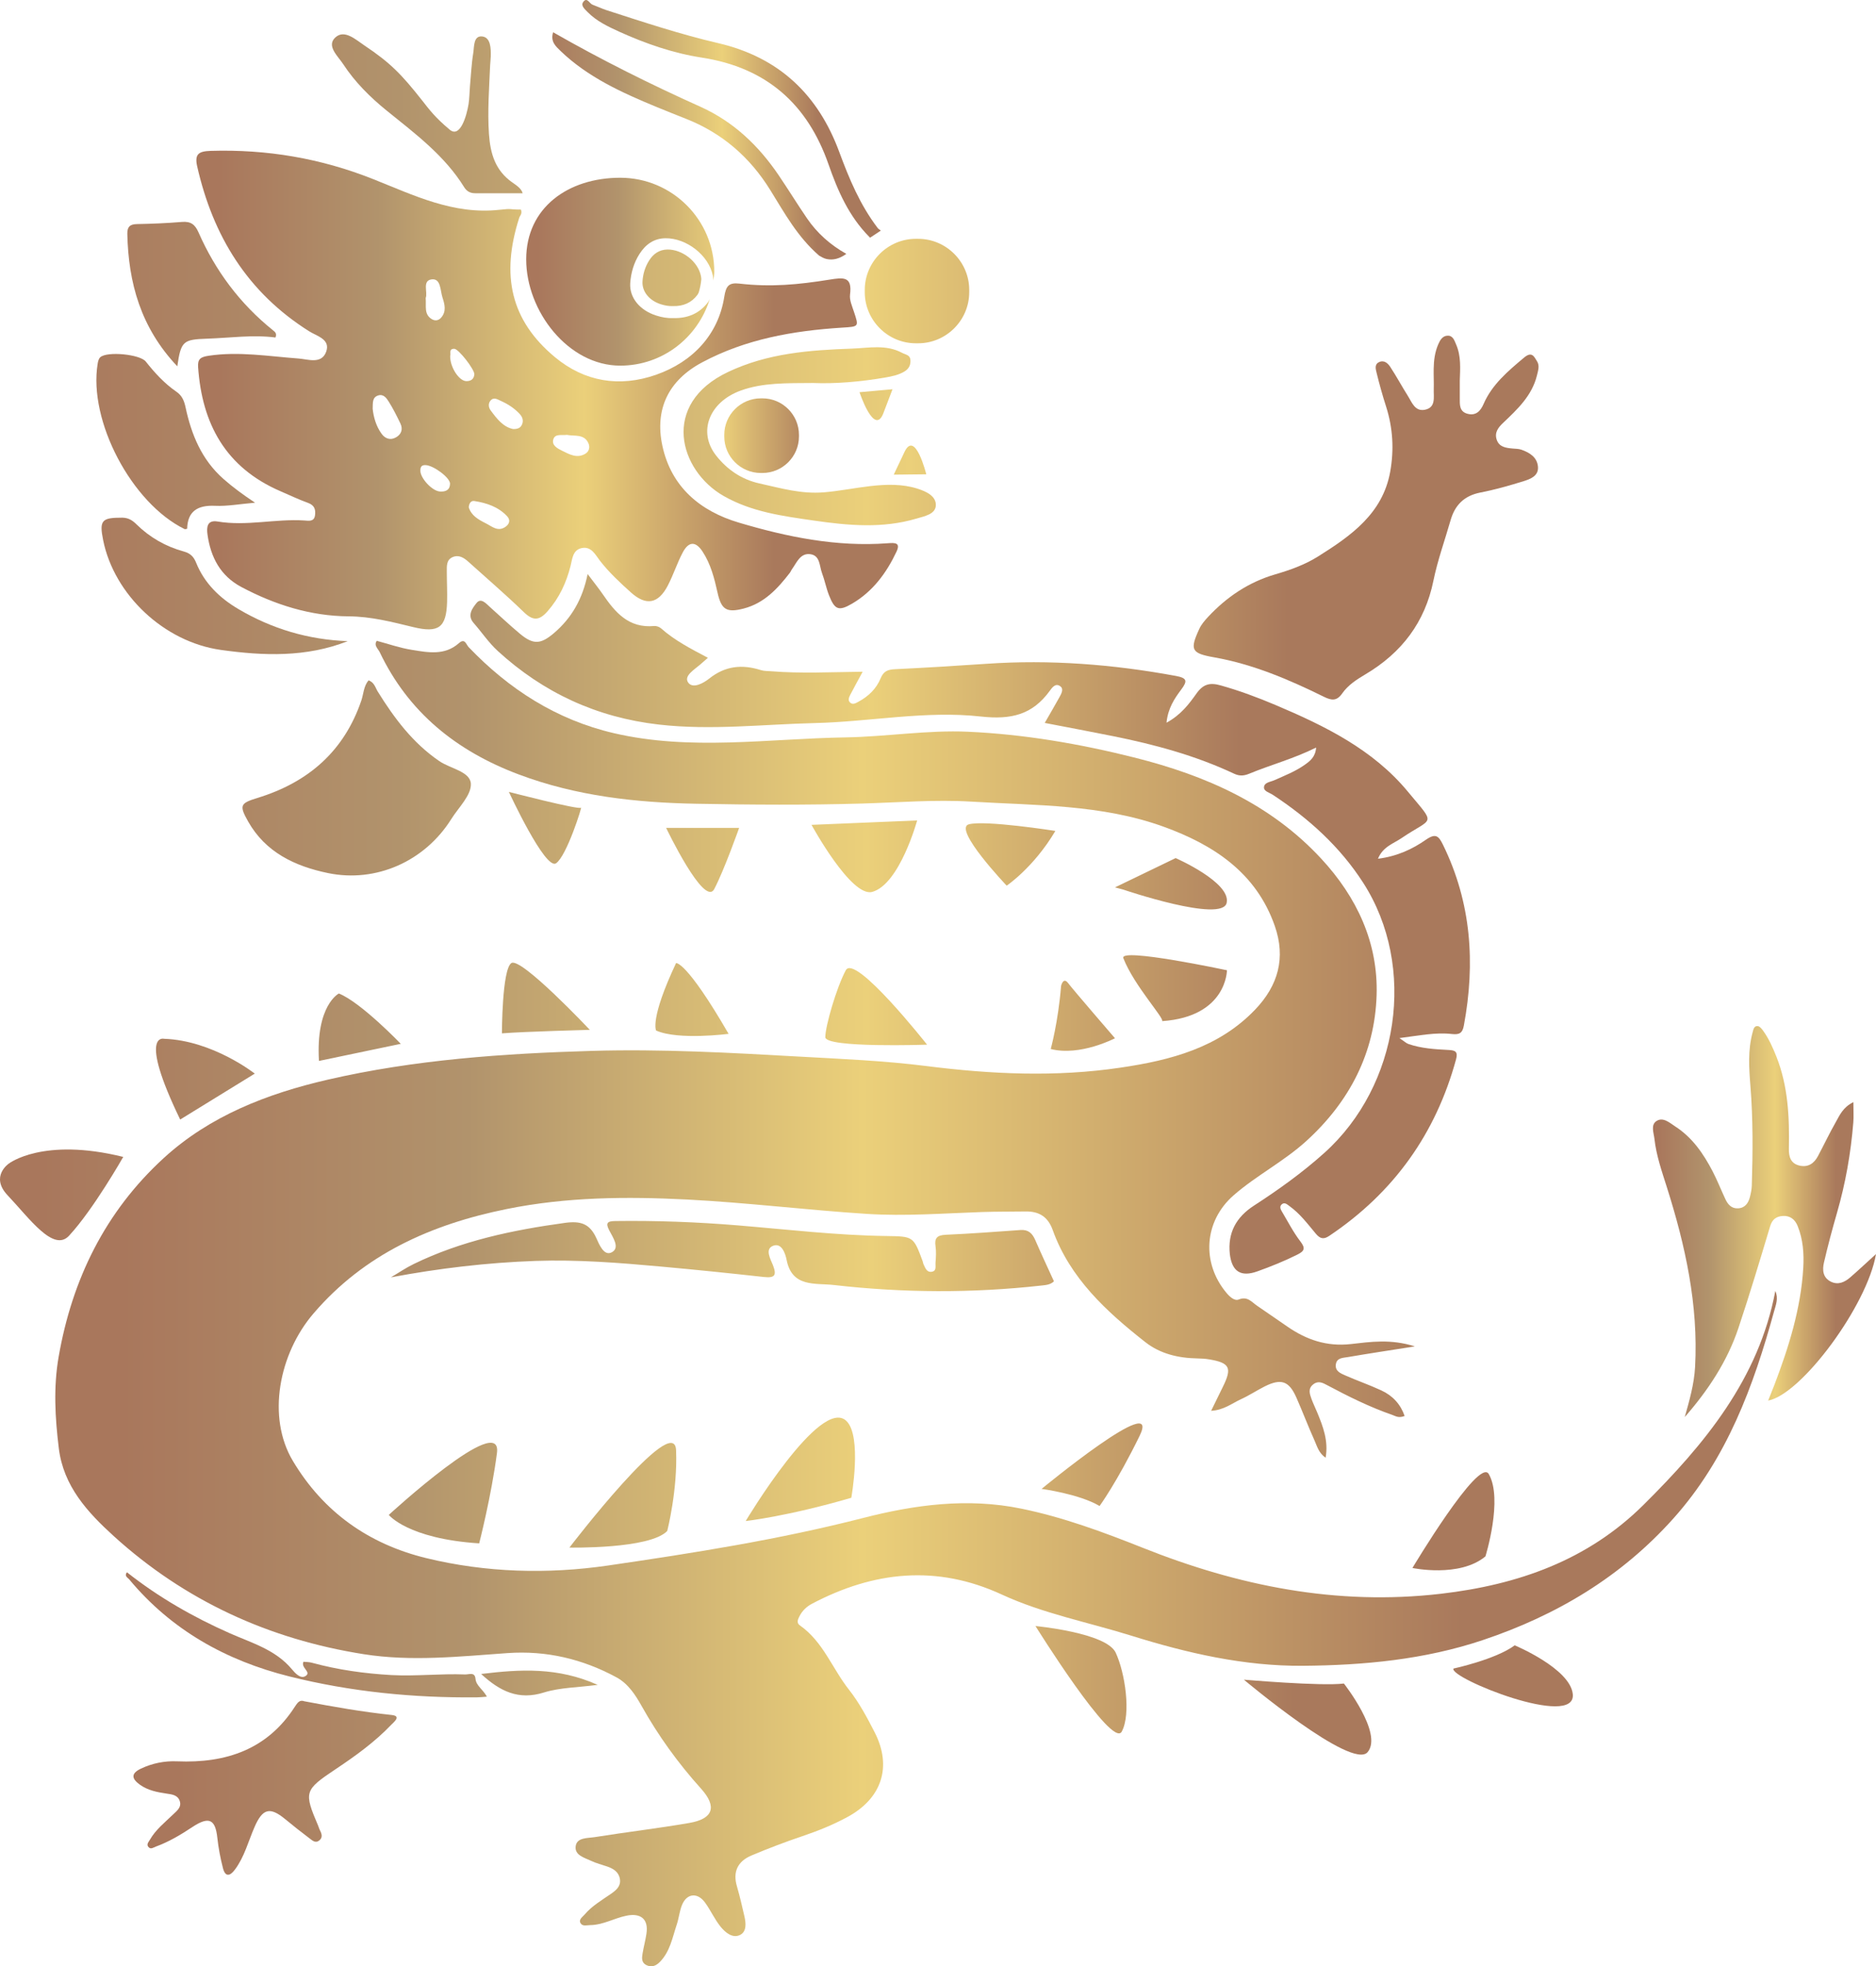 <?xml version="1.0" encoding="UTF-8"?>
<svg width="984px" height="1031px" viewBox="0 0 984 1031" version="1.1" xmlns="http://www.w3.org/2000/svg" xmlns:xlink="http://www.w3.org/1999/xlink">
    <!-- Generator: Sketch 63.1 (92452) - https://sketch.com -->
    <title>noun-6526694</title>
    <desc>Created with Sketch.</desc>
    <defs>
        <linearGradient x1="17.807%" y1="50%" x2="96.816%" y2="50%" id="linearGradient-1">
            <stop stop-color="#A9795C" offset="0%"></stop>
            <stop stop-color="#EBD07A" offset="44.737%"></stop>
            <stop stop-color="#B1936C" offset="74.208%"></stop>
            <stop stop-color="#A9775C" offset="100%"></stop>
        </linearGradient>
        <linearGradient x1="-0.001%" y1="50%" x2="99.999%" y2="50%" id="linearGradient-2">
            <stop stop-color="#A9795C" offset="17.808%"></stop>
            <stop stop-color="#EBD07A" offset="44.737%"></stop>
            <stop stop-color="#B1936C" offset="74.208%"></stop>
            <stop stop-color="#A9775C" offset="96.817%"></stop>
        </linearGradient>
        <linearGradient x1="-0.001%" y1="50%" x2="99.999%" y2="50%" id="linearGradient-3">
            <stop stop-color="#A9795C" offset="17.808%"></stop>
            <stop stop-color="#EBD07A" offset="44.737%"></stop>
            <stop stop-color="#B1936C" offset="74.208%"></stop>
            <stop stop-color="#A9775C" offset="96.817%"></stop>
        </linearGradient>
        <linearGradient x1="-0.001%" y1="50%" x2="99.999%" y2="50%" id="linearGradient-4">
            <stop stop-color="#A9795C" offset="17.808%"></stop>
            <stop stop-color="#EBD07A" offset="44.737%"></stop>
            <stop stop-color="#B1936C" offset="74.208%"></stop>
            <stop stop-color="#A9775C" offset="96.817%"></stop>
        </linearGradient>
        <linearGradient x1="-0.001%" y1="50%" x2="99.999%" y2="50%" id="linearGradient-5">
            <stop stop-color="#A9795C" offset="17.808%"></stop>
            <stop stop-color="#EBD07A" offset="44.737%"></stop>
            <stop stop-color="#B1936C" offset="74.208%"></stop>
            <stop stop-color="#A9775C" offset="96.817%"></stop>
        </linearGradient>
        <linearGradient x1="-0.001%" y1="50%" x2="99.999%" y2="50%" id="linearGradient-6">
            <stop stop-color="#A9795C" offset="17.808%"></stop>
            <stop stop-color="#EBD07A" offset="44.737%"></stop>
            <stop stop-color="#B1936C" offset="74.208%"></stop>
            <stop stop-color="#A9775C" offset="96.817%"></stop>
        </linearGradient>
        <linearGradient x1="-0.001%" y1="50%" x2="99.999%" y2="50%" id="linearGradient-7">
            <stop stop-color="#A9795C" offset="17.808%"></stop>
            <stop stop-color="#EBD07A" offset="44.737%"></stop>
            <stop stop-color="#B1936C" offset="74.208%"></stop>
            <stop stop-color="#A9775C" offset="96.817%"></stop>
        </linearGradient>
    </defs>
    <g id="Energie-&amp;-Emotions-*" stroke="none" stroke-width="1" fill="none" fill-rule="evenodd">
        <g id="noun-6526694" transform="translate(492, 515.387) scale(-1, 1) translate(-492, -515.387) translate(0, -0.613)" fill-rule="nonzero">
            <path d="M953.215,711.871 C956.034,727.916 955.131,743.929 953.144,760.05 C950.686,779.891 938.15,793.482 924.277,806.094 C887.134,839.815 843.022,860.127 793.158,867.969 C768.191,871.907 742.937,869.163 717.865,867.389 C697.38,865.944 678.34,870.499 660.56,880.148 C654.49,883.473 650.696,889.327 647.445,895.147 C638.702,910.726 628.333,925.108 616.301,938.447 C607.773,947.916 609.836,954.279 622.444,956.447 C638.955,959.301 655.612,961.255 672.161,963.894 C675.811,964.474 681.302,964.004 682.025,968.484 C682.819,973.401 677.399,974.666 673.752,976.398 C671.152,977.625 668.333,978.314 665.623,979.251 C662.228,980.407 659.409,982.143 658.83,985.938 C658.288,989.552 660.708,991.611 663.308,993.456 C668.224,996.89 673.496,999.89 677.362,1004.48 C678.446,1005.783 680.613,1007.01 679.492,1008.998 C678.446,1010.805 676.169,1010.045 674.434,1010.011 C667.712,1009.939 661.931,1006.434 655.503,1005.094 C647.844,1003.505 643.799,1006.901 644.917,1014.42 C645.421,1017.962 646.4,1021.43 646.975,1024.972 C647.374,1027.284 647.589,1029.709 644.917,1031.007 C642.135,1032.344 639.858,1031.331 637.871,1029.309 C632.523,1023.85 631.33,1016.588 629.057,1009.83 C627.902,1006.434 627.612,1002.744 626.276,999.457 C623.784,993.351 618.218,992.733 614.244,998.121 C611.211,1002.277 609.114,1007.119 605.863,1011.061 C603.476,1013.915 599.683,1017.134 595.784,1015.146 C592.314,1013.376 592.713,1009.002 593.544,1005.387 C594.771,1000.147 595.93,994.906 597.447,989.737 C599.758,982.004 597.014,976.507 589.751,973.473 C581.079,969.821 572.266,966.462 563.376,963.462 C555.137,960.679 547.188,957.498 539.567,953.379 C521.502,943.621 515.974,927.032 525.186,908.995 C529.161,901.224 533.353,893.344 538.735,886.515 C547.478,875.453 552.212,861.467 564.387,852.902 C566.412,851.494 565.471,849.721 564.677,848.094 C563.232,845.24 561.026,843.072 558.174,841.551 C525.765,824.455 492.707,820.912 458.56,836.672 C436.882,846.683 413.326,851.166 390.636,858.248 C361.332,867.393 331.42,874.294 300.562,874.042 C268.625,873.79 236.721,870.789 206.225,860.561 C167.457,847.587 133.566,827.309 106.284,796.806 C78.14,765.362 64.302,727.555 53.463,688.195 C52.522,684.799 51.077,681.365 52.812,677.533 C61.483,723.543 89.807,757.808 122.039,789.759 C151.233,818.673 187.544,831.542 228.194,836.274 C282.97,842.637 334.523,832.156 384.893,812.059 C405.525,803.855 426.443,796.118 448.34,791.638 C476.484,785.855 504.233,789.578 531.477,796.588 C575.447,807.864 620.215,814.912 665.014,821.456 C696.809,826.083 729.036,825.213 760.398,817.589 C790.676,810.217 814.412,793.373 830.382,766.628 C844.149,743.605 837.717,710.426 819.505,689.244 C792.84,658.161 757.794,642.582 718.273,634.56 C686.911,628.197 655.335,627.945 623.503,629.571 C592.07,631.198 560.855,635.064 529.456,637.09 C509.26,638.392 489.061,636.8 468.866,636.115 C461.241,635.862 453.654,635.934 446.032,635.825 C438.878,635.716 434.29,638.716 431.833,645.546 C422.8,670.737 403.76,688.232 383.237,704.35 C375.469,710.456 365.966,712.7 355.997,712.881 C353.901,712.919 351.771,713.024 349.712,713.385 C338.91,715.193 337.646,717.832 342.595,727.805 C344.511,731.671 346.389,735.576 348.737,740.346 C342.091,739.985 337.827,736.442 333.092,734.273 C328.828,732.323 324.891,729.718 320.699,727.587 C312.028,723.25 307.873,724.658 304.008,733.441 C300.685,740.96 297.794,748.659 294.396,756.174 C293.094,759.103 292.299,762.461 288.686,764.957 C287.132,756.102 290.022,748.655 293.094,741.212 C294.068,738.825 295.224,736.513 296.093,734.126 C297.068,731.453 298.043,728.667 295.118,726.427 C292.518,724.401 290.098,725.704 287.821,726.931 C276.763,732.824 265.563,738.388 253.677,742.511 C252.014,743.09 250.426,744.318 247.245,743.053 C249.413,736.837 253.53,732.391 259.492,729.642 C265.634,726.788 272.066,724.582 278.28,721.834 C280.847,720.712 283.918,719.522 283.3,715.833 C282.721,712.47 279.469,712.617 277.049,712.181 C266.067,710.302 255.047,708.638 241.894,706.578 C254.502,702.565 265.126,704.191 275.457,705.351 C288.103,706.759 298.69,703.111 308.66,696.244 C314.008,692.558 319.39,688.872 324.738,685.182 C327.591,683.232 329.687,680.122 334.312,682.001 C336.443,682.867 338.972,680.593 340.744,678.458 C353.86,662.736 352.525,640.978 336.951,627.354 C325.028,616.944 310.647,609.644 298.834,598.91 C275.963,578.128 262.885,552.466 261.944,522.43 C261.078,495.104 272.131,471.145 291.138,450.686 C317.584,422.204 351.513,407.243 388.728,397.88 C417.451,390.651 446.679,385.629 476.163,384.288 C497.517,383.313 519.049,386.889 540.512,387.251 C581.016,387.902 621.768,394.408 661.977,385.045 C692.145,378.034 717.114,361.951 738.174,339.937 C739.548,338.492 740.124,335.02 743.342,337.878 C750.748,344.455 759.563,342.72 768.019,341.349 C774.161,340.374 780.161,338.277 786.374,336.613 C788.071,339.034 785.689,340.769 784.82,342.577 C769.826,374.021 744.715,394.37 711.874,406.692 C681.777,418.005 650.415,421.473 618.621,422.053 C589.754,422.595 560.85,422.776 531.98,421.944 C512.831,421.402 493.682,419.776 474.57,420.931 C440.645,422.991 406.213,422.306 373.656,434.085 C347.139,443.701 325.023,458.372 315.344,486.131 C309.525,502.828 313.5,517.285 325.679,530.007 C344.791,549.957 369.901,556.534 396.242,560.404 C430.242,565.464 464.129,563.876 498.129,559.572 C520.206,556.79 542.498,555.849 564.751,554.621 C600.881,552.596 637.083,550.574 673.286,551.621 C719.966,552.995 766.573,556.21 812.132,566.729 C843.818,574.03 874.024,585.743 898.193,607.895 C928.896,636.041 946.168,671.498 953.212,711.871 L953.215,711.871 Z" id="Path" fill="url(#linearGradient-1)"></path>
            <path d="M653.096,311.227 C658.873,306.032 664.541,300.763 669.343,294.591 C671.69,291.562 673.857,286.834 679.021,288.025 C683.643,289.07 683.823,293.798 684.726,297.335 C686.964,306.175 690.612,314.075 696.783,321.112 C701.334,326.306 704.617,326.092 709.42,321.401 C718.736,312.381 728.594,303.939 738.233,295.241 C740.618,293.076 743.36,291.272 746.718,292.787 C749.858,294.23 749.644,297.368 749.644,300.184 C749.644,305.558 749.355,310.937 749.501,316.312 C749.9,329.663 753.905,332.658 767.302,329.41 C778.457,326.704 789.364,323.855 801.17,323.78 C821.136,323.637 839.84,317.717 857.385,308.407 C868.469,302.525 873.49,292.712 875.148,280.984 C875.69,277.196 875.472,273.118 869.875,274.057 C854.64,276.621 839.547,272.543 824.382,273.516 C822.216,273.659 819.29,274.309 818.786,270.919 C818.353,267.923 818.929,265.544 822.468,264.281 C827.38,262.515 832.074,260.241 836.873,258.185 C865.828,245.698 878.033,222.643 880.09,193.128 C880.38,188.869 878.864,187.787 874.494,187.136 C858.679,184.791 843.191,187.426 827.557,188.58 C822.465,188.94 815.39,191.756 812.934,185.08 C810.515,178.514 817.737,176.89 821.817,174.327 C854.35,153.869 872.327,124.135 880.56,87.91 C882.076,81.272 879.658,79.934 873.557,79.72 C844.06,78.818 815.717,83.618 788.311,94.514 C767.046,102.955 746.176,113.314 721.948,110.608 C714.799,109.815 717.687,110.499 710.756,110.499 C709.962,112.845 711.297,113.638 711.658,114.829 C721.369,145.03 716.1,168.592 692.955,187.858 C677.392,200.777 659.158,203.843 639.917,197.131 C620.458,190.313 607.17,175.88 604.102,156.215 C603.199,150.48 601.683,148.675 596.087,149.322 C579.587,151.235 565.326,149.863 549.079,147.266 C541.497,146.041 536.912,145.462 538.138,155.095 C538.499,157.944 537.055,161.086 536.115,164.007 C533.445,172.054 533.369,171.836 542.433,172.415 C567.997,174.038 592.838,178.406 615.69,190.598 C633.49,200.089 640.64,215.243 636.593,234.258 C631.937,256.05 616.627,268.645 596.479,274.633 C571.243,282.139 545.209,287.48 518.42,285.458 C514.557,285.168 511.522,285.097 513.764,289.859 C518.999,300.973 526.148,310.749 537.09,317.139 C544.13,321.251 546.188,320.315 549.185,312.7 C550.667,308.912 551.422,304.834 552.867,301.012 C554.239,297.366 553.769,291.92 558.933,291.198 C564.24,290.476 566.045,295.528 568.539,298.993 C569.009,299.606 569.261,300.365 569.731,300.978 C576.121,309.277 583.128,316.854 593.85,319.67 C602.948,322.053 605.656,320.248 607.642,311.333 C609.304,303.827 611.215,296.321 615.513,289.792 C619.124,284.309 622.735,284.418 625.841,290.191 C628.839,295.821 630.787,302.027 633.747,307.691 C638.727,317.219 645.117,318.411 653.098,311.228 L653.096,311.227 Z M773.938,222.753 C775.815,218.822 777.767,214.924 780.076,211.245 C781.231,209.403 782.822,207.057 785.635,207.96 C788.813,208.971 788.414,211.857 788.523,214.996 C788.053,219.288 786.79,223.945 783.901,227.985 C782.096,230.549 779.317,231.631 776.357,229.97 C773.54,228.418 772.532,225.749 773.938,222.753 L773.938,222.753 Z M729.13,275.036 C726.024,276.588 722.992,279.474 719.129,277.02 C716.854,275.577 716.023,273.374 718.046,271.247 C722.631,266.376 728.735,264.32 735.234,263.309 C737.002,263.057 737.942,264.5 738.123,266.594 C736.859,270.924 733.03,273.089 729.13,275.036 L729.13,275.036 Z M751.952,156.473 C753.106,152.827 752.745,146.551 757.51,147.092 C762.746,147.704 759.496,153.948 760.722,156.872 C760.361,161.239 761.696,165.351 757.582,167.915 C755.777,169.035 753.971,168.674 752.67,167.231 C749.676,163.871 750.793,160.082 751.952,156.473 L751.952,156.473 Z M760.797,244.477 C762.964,244.406 763.468,245.488 763.505,247.221 C763.724,251.152 757.367,258.117 753.215,258.335 C750.289,258.516 748.017,257.614 747.942,254.257 C747.904,251.081 756.607,244.624 760.797,244.477 L760.797,244.477 Z M745.704,183.498 C748.773,183.46 747.367,185.952 747.871,187.249 C748.014,193.022 743.249,200.457 739.348,200.457 C737.002,200.457 735.414,199.412 735.196,196.92 C734.982,194.469 743.429,183.536 745.704,183.498 L745.704,183.498 Z M711.258,217.847 C714.037,214.743 717.539,212.506 721.296,210.811 C722.992,210.052 725.159,208.537 726.893,210.883 C728.085,212.544 727.615,214.528 726.569,215.896 C723.391,220.189 720.07,224.485 714.907,225.568 C712.451,225.639 711.116,224.989 710.322,223.474 C709.31,221.456 709.78,219.509 711.258,217.847 L711.258,217.847 Z M675.371,233.002 C677.647,227.95 682.773,229.465 686.635,228.634 C689.305,228.995 692.735,227.913 693.713,230.799 C694.834,234.084 691.656,235.708 689.2,236.933 C685.338,238.846 681.257,241.192 676.853,238.448 C674.867,237.189 674.506,234.881 675.371,233.002 L675.371,233.002 Z" id="Shape" fill="url(#linearGradient-2)"></path>
            <path d="M324.42,667.213 C317.265,664.644 310.258,661.826 303.464,658.423 C299.78,656.577 299.167,655.13 301.91,651.551 C305.666,646.668 308.485,641.1 311.665,635.779 C312.316,634.694 312.93,633.319 311.846,632.234 C310.329,630.716 308.955,632.053 307.762,632.92 C302.162,636.898 298.116,642.361 293.814,647.496 C291.428,650.318 289.588,650.533 286.66,648.544 C252.769,625.795 230.878,594.871 220.29,556.132 C219.135,551.935 220.723,551.32 224.336,551.14 C231.381,550.778 238.464,550.345 245.22,548.027 C246.375,547.628 247.316,546.69 249.988,544.915 C239.473,543.578 231.02,541.803 222.421,542.783 C218.518,543.216 216.892,542.312 216.17,538.299 C210.099,505.638 212.233,473.989 227.08,443.645 C229.319,439.086 230.802,437.278 236.003,440.861 C243.157,445.853 251.177,449.613 261.222,450.879 C258.656,444.549 253.131,442.959 248.976,440.137 C232.175,428.706 230.479,433.917 245.581,415.651 C263.789,393.659 288.975,381.253 314.913,370.297 C324.306,366.318 333.843,362.773 343.745,359.988 C349.345,358.398 352.849,359.265 356.353,364.147 C360.29,369.682 364.482,375.36 372.141,379.557 C371.381,372 367.986,366.898 364.445,362.196 C361.013,357.637 361.374,356.119 367.192,355.034 C400.108,348.957 433.201,346.353 466.66,348.667 C482.594,349.752 498.525,350.727 514.46,351.489 C518.291,351.669 520.53,352.464 522.119,356.334 C524.286,361.616 528.441,365.738 533.68,368.522 C535.016,369.246 536.608,370.293 538.016,369.065 C539.423,367.87 538.701,366.209 537.978,364.834 C535.991,361.036 533.932,357.276 531.512,352.826 C548.17,353.007 563.848,353.84 579.494,352.574 C581.338,352.431 583.249,352.502 584.951,351.96 C594.777,348.848 603.629,349.752 611.939,356.372 C614.972,358.794 620.682,362.016 623.102,358.399 C625.379,354.963 619.812,351.745 616.741,349.066 C615.586,348.053 614.431,347.039 612.696,345.521 C621.585,340.819 630.109,336.441 637.264,330.077 C638.129,329.316 639.684,328.74 640.839,328.849 C654.278,330.115 661.324,321.687 667.827,312.211 C669.995,309.065 672.415,306.062 675.776,301.613 C678.414,314.634 684.124,324.619 693.442,332.576 C700.307,338.401 704.172,338.834 711.254,332.938 C716.636,328.454 721.732,323.605 726.97,318.941 C729.029,317.094 731.705,313.805 734.087,316.842 C736.112,319.412 739.145,323.172 735.604,327.222 C731.34,332.067 727.693,337.568 722.958,341.909 C699.075,363.753 671.074,376.813 638.306,380.539 C610.956,383.651 583.821,380.395 556.615,379.744 C527.53,379.058 498.446,373.09 469.543,376.307 C453.503,378.078 442.483,375.332 433.413,362.887 C432.258,361.297 430.342,358.438 427.741,360.536 C425.935,361.983 427.343,364.443 428.321,366.214 C430.669,370.483 433.161,374.676 436.017,379.668 C424.023,381.981 412.172,384.189 400.32,386.578 C378.461,390.956 357.036,396.743 336.841,406.218 C334.022,407.556 331.745,407.522 328.749,406.29 C317.478,401.626 305.626,398.514 293.666,392.583 C294.027,397.466 296.737,399.565 299.59,401.588 C304.505,405.095 310.139,407.266 315.629,409.726 C317.654,410.63 320.831,410.811 321.011,413.381 C321.154,415.513 318.264,416.165 316.566,417.25 C297.598,429.69 281.122,444.557 268.913,463.584 C240.769,507.42 250.016,569.855 289.435,605.185 C300.926,615.493 313.352,624.392 326.25,632.745 C335.644,638.822 340.122,647.031 338.933,658.172 C337.823,667.32 333.164,670.361 324.422,667.211 L324.42,667.213 Z M687.817,641.823 C679.47,640.667 674.702,642.185 671.235,649.743 C669.718,653.07 667.223,659.437 663.106,657.229 C658.627,654.84 662.564,649.415 664.442,645.726 C666.429,641.891 665.526,640.915 661.371,640.843 C639.836,640.553 618.376,641.348 596.951,643.123 C571.119,645.255 545.323,648.33 519.381,648.691 C504.929,648.91 504.929,648.763 500.052,661.894 C499.872,662.365 499.872,662.907 499.653,663.378 C498.75,665.187 498.099,667.681 495.57,667.466 C492.499,667.214 493.474,664.392 493.293,662.546 C493.075,659.761 492.894,656.868 493.293,654.083 C493.944,649.781 492.499,648.259 487.945,648.044 C474.867,647.464 461.823,646.488 448.744,645.55 C444.626,645.26 442.564,647.249 441.047,650.685 C437.867,657.991 434.506,665.19 431.183,672.458 C433.061,674.267 435.447,674.41 437.758,674.666 C474.107,678.716 510.45,678.535 546.725,674.376 C556.262,673.291 568.584,675.785 571.402,661.212 C572.016,658.1 573.932,652.027 578.519,653.835 C582.964,655.572 579.821,660.817 578.557,664.034 C576.498,669.388 577.654,670.797 583.363,670.183 C601.319,668.193 619.274,666.347 637.267,664.72 C659.164,662.73 681.022,660.993 703.132,661.754 C728.604,662.659 753.676,665.624 778.967,670.364 C774.955,668.013 771.128,665.371 766.936,663.348 C742.01,651.228 715.236,645.588 687.815,641.824 L687.817,641.823 Z M863.619,856.92 C852.02,862.055 839.484,865.563 830.922,875.837 C829.224,877.864 826.405,881.044 823.805,879.454 C820.335,877.355 826.405,875.114 824.817,871.93 C823.443,872.073 821.889,872.039 820.444,872.435 C806.752,876.161 792.843,878.113 778.642,878.907 C765.745,879.593 752.953,878.075 740.092,878.583 C737.996,878.655 734.963,877.099 734.601,880.825 C734.24,884.551 730.846,886.213 728.602,890.229 C730.913,890.41 732.434,890.591 733.913,890.591 C767.081,890.915 799.85,887.697 832.041,879.669 C865.533,871.312 894.184,855.216 916.223,828.741 C917.017,827.799 918.971,827.004 917.416,825.015 C900.868,838.078 882.803,848.42 863.617,856.919 L863.619,856.92 Z M670.504,884.047 C681.271,885.456 690.375,885.456 698.647,888.025 C712.053,892.257 721.808,887.374 731.634,878.331 C711.115,875.837 691.459,874.68 670.504,884.047 L670.504,884.047 Z" id="Shape" fill="url(#linearGradient-3)"></path>
            <path d="M692.314,453.247 C686.672,449.342 678.392,422.808 679.259,424.106 C680.125,425.409 717.085,415.829 717.085,415.829 C717.085,415.829 697.953,457.189 692.314,453.246 L692.314,453.247 Z M634.6,434.7 L596.308,434.7 C596.308,434.7 604.154,456.896 609.363,466.767 C614.569,476.637 634.6,434.7 634.6,434.7 Z M558.34,433.111 L502.943,430.799 C502.943,430.799 512.055,464.168 526.447,468.255 C537.477,471.395 558.34,433.112 558.34,433.112 L558.34,433.111 Z M455.972,464.996 C455.972,464.996 484.396,435.133 475.823,432.821 C467.253,430.509 430.442,436.293 430.442,436.293 C441.76,455.454 455.973,464.996 455.973,464.996 L455.972,464.996 Z M367.345,450.536 C367.345,450.536 338.274,463.26 340.587,473.997 C342.899,484.734 394.827,467.056 394.827,467.056 L399.166,465.9 L367.345,450.536 Z M340.44,509.355 C340.44,509.355 340.44,533.72 374.502,536.036 C372.803,534.989 389.185,517.418 394.79,502.995 C397.031,497.282 340.44,509.356 340.44,509.356 L340.44,509.355 Z M399.166,545.003 C399.166,545.003 417.428,554.583 432.867,550.644 C432.867,550.644 428.961,536.507 427.443,517.603 C427.443,517.603 426.358,512.613 423.755,516.085 C421.115,519.588 399.166,545.003 399.166,545.003 L399.166,545.003 Z M497.735,548.366 C497.735,548.366 551.109,550.211 551.109,544.427 C551.109,538.643 545.215,518.36 540.37,509.359 C535.56,500.355 497.735,548.366 497.735,548.366 L497.735,548.366 Z M601.838,542.691 C601.838,542.691 628.235,546.163 639.844,540.955 C639.844,540.955 643.317,535.17 629.395,505.597 C629.391,505.597 624.148,504.151 601.838,542.691 L601.838,542.691 Z M674.626,540.593 C674.626,540.593 709.016,541.497 720.73,542.439 C720.73,542.439 720.73,509.069 715.81,505.601 C710.861,502.125 674.625,540.593 674.625,540.593 L674.626,540.593 Z M816.702,556.896 C818.439,527.612 806.253,521.538 806.253,521.538 C794.644,526.166 773.78,547.929 773.78,547.929 L816.702,556.896 Z M889.493,587.625 C911.804,541.531 897.92,545.289 897.92,545.289 C872.388,546.155 850.369,563.547 850.369,563.547 L889.493,587.625 Z M919.36,607.222 C919.36,607.222 934.947,634.698 947.784,648.545 C955.992,657.402 968.686,639.255 979.967,627.395 C989.368,617.492 979.387,610.728 979.387,610.728 C979.387,610.728 961.559,596.771 919.36,607.222 L919.36,607.222 Z M723.332,762.456 C726.297,785.16 732.662,809.853 732.662,809.853 C770.16,807.432 780.07,794.922 780.07,794.922 C780.066,794.922 720.439,740.113 723.332,762.456 L723.332,762.456 Z M629.387,761.01 C628.52,781.869 634.016,803.346 634.016,803.346 C643.165,812.926 685.326,812.06 685.326,812.06 C685.326,812.056 630.253,740.113 629.386,761.01 L629.387,761.01 Z M540.07,745.644 C531.682,753.67 537.468,785.954 537.468,785.954 C571.387,795.824 592.864,798.137 592.864,798.137 C592.864,798.137 553.702,732.592 540.07,745.644 L540.07,745.644 Z M386.239,753.455 C398.135,777.82 407.25,790.259 407.25,790.259 C417.989,783.895 437.662,781.292 437.662,781.292 C437.662,781.292 374.344,729.124 386.239,753.455 L386.239,753.455 Z M203.123,773.481 C195.492,786.639 204.86,816.683 204.86,816.683 C218.492,827.999 243.152,822.757 243.152,822.757 C243.152,822.757 208.329,764.481 203.123,773.481 L203.123,773.481 Z M221.636,875.499 C221.636,875.499 199.507,870.727 189.491,863.316 C189.491,863.316 160.492,875.426 159.045,888.841 C157.019,907.422 223.915,880.451 221.636,875.499 L221.636,875.499 Z M331.564,881.32 C331.564,881.32 291.102,884.827 279.094,883.347 C279.094,883.347 258.52,909.448 266.618,919.28 C274.72,929.113 331.564,881.32 331.564,881.32 L331.564,881.32 Z M440.875,853.193 C440.875,853.193 403.772,856.665 398.819,867.112 C393.9,877.559 390.612,899.359 395.636,908.578 C400.665,917.763 440.875,853.194 440.875,853.194 L440.875,853.193 Z M794.484,367.961 C803.487,394.352 822.147,410.802 848.977,419.007 C858.055,421.79 858.598,422.913 853.859,431.337 C844.747,447.463 829.413,454.798 811.875,458.413 C786.744,463.584 761.18,452.23 747.291,430.072 C743.457,423.964 736.696,417.527 737.023,411.525 C737.385,405.089 747.872,403.643 753.657,399.633 C767.579,390.09 777.199,377.147 785.84,363.261 C787.143,361.201 787.61,358.419 790.684,357.334 C793.294,360.441 793.294,364.455 794.485,367.961 L794.484,367.961 Z M907.565,190.159 C910.601,186.363 927.815,184.699 931.393,187.918 C932.226,188.642 932.587,190.088 932.768,191.281 C937.721,221.25 914.978,264.452 887.135,278.047 C886.954,278.156 886.63,277.975 885.831,277.866 C885.613,268.757 880.445,265.393 871.186,265.827 C864.749,266.117 858.24,264.886 850.213,264.2 C856.612,259.933 861.893,256.066 866.809,251.727 C878.271,241.605 883.586,228.481 886.66,214.238 C887.383,210.841 888.468,208.02 891.579,205.923 C897.873,201.584 902.898,196.015 907.565,190.158 L907.565,190.159 Z M919.86,272.045 C930.67,272.007 932.011,273.419 929.875,283.937 C924.09,312.46 897.983,337.19 868.184,341.382 C845.802,344.526 823.345,345.359 801.611,336.791 C822.294,336.031 841.35,330.356 858.997,319.942 C868.903,314.087 876.787,306.386 881.126,295.683 C882.354,292.61 884.057,290.765 887.564,289.789 C897.075,287.187 905.425,282.416 912.405,275.547 C914.47,273.529 916.53,272.082 919.86,272.045 L919.86,272.045 Z M879.864,122.48 C881.71,118.285 883.951,116.586 888.614,116.986 C896.46,117.637 904.344,117.961 912.227,118.108 C915.987,118.179 917.29,119.697 917.218,123.241 C916.638,148.838 910.276,172.299 891.002,192.691 C889.084,179.386 887.89,178.629 875.381,178.192 C863.339,177.793 851.373,176.023 839.511,177.579 C838.645,175.447 839.764,174.649 840.739,173.854 C858.167,159.86 871.005,142.579 879.864,122.48 L879.864,122.48 Z M734.721,101.945 C726.442,101.907 718.196,101.945 709.842,101.945 C710.565,99.376 713.134,97.787 715.304,96.269 C724.272,89.943 726.804,81.157 727.527,70.891 C728.356,58.781 727.414,46.812 726.909,34.773 C726.838,33.255 726.619,31.7 726.585,30.182 C726.476,25.987 726.623,20.312 730.962,19.736 C735.735,19.122 735.23,25.049 735.772,28.45 C736.714,34.234 736.966,40.161 737.509,46.022 C737.761,49.095 737.761,52.168 738.232,55.203 C739.207,61.24 742.609,73.208 748.104,68.617 C755.879,62.11 758.733,58.17 762.606,53.252 C773.383,39.585 779.24,33.548 792.872,24.439 C797.501,21.328 803.321,15.905 808.059,20.21 C812.978,24.657 806.756,30.009 803.972,34.272 C797.863,43.6 789.979,51.482 781.229,58.565 C766.294,70.638 750.745,82.207 740.51,98.803 C739.132,100.968 737.324,101.945 734.721,101.945 L734.721,101.945 Z M631.119,161.092 C633.146,161.201 635.278,160.802 637.376,160.15 C643.452,158.2 647.32,153.5 646.996,148.149 C646.744,144.281 645.659,140.594 643.561,137.265 C641.354,133.759 638.28,131.519 633.941,131.443 C626.128,131.334 617.811,137.77 616.331,145.4 C616.222,145.942 616.188,146.522 616.15,147.065 C616.369,149.486 616.836,151.802 617.525,154.043 C617.744,154.442 617.924,154.837 618.177,155.199 C621.247,159.356 625.729,161.307 631.119,161.092 L631.119,161.092 Z M530.41,153.824 L530.41,152.63 C530.41,137.916 518.368,125.839 503.614,125.839 L502.42,125.839 C487.703,125.839 475.624,137.879 475.624,152.63 L475.627,153.824 C475.627,168.537 487.669,180.614 502.424,180.614 L503.618,180.614 C518.331,180.614 530.41,168.575 530.41,153.824 L530.41,153.824 Z M557.131,273.56 C573.441,271.21 589.713,269.079 604.464,260.654 C627.749,247.349 637.694,212.5 602.113,195.651 C581.283,185.781 559.335,184.192 537.062,183.397 C528.312,183.073 519.272,181.085 510.808,185.638 C509,186.613 506.687,186.651 506.469,189.325 C506.288,191.818 507.154,193.844 509.362,195.252 C512.507,197.24 516.123,197.926 519.705,198.577 C532.904,200.856 546.211,201.903 557.493,201.432 C571.667,201.541 583.819,201.213 595.39,205.371 C612.096,211.407 618.134,227.134 608.337,239.535 C602.589,246.803 595.138,251.97 585.775,254.068 C574.094,256.67 563.755,259.709 551.927,258.767 C536.016,257.502 518.588,251.898 502.93,256.779 C498.338,258.225 492.986,260.613 493.129,265.527 C493.272,270.298 499.133,271.274 503.325,272.539 C521.19,277.826 539.162,276.162 557.133,273.56 L557.131,273.56 Z" id="Shape" fill="url(#linearGradient-4)"></path>
            <path d="M53.421,727.087 C54.432,729.685 55.476,732.283 56.558,734.989 C39.064,731.704 4.58,685.113 0,658.154 C4.869,662.556 9.126,666.597 13.564,670.424 C16.45,672.913 19.839,674.503 23.626,672.661 C27.917,670.567 28.206,666.488 27.305,662.627 C25.283,653.894 22.976,645.232 20.489,636.642 C15.98,621.085 13.204,605.243 11.904,589.144 C11.652,585.968 11.866,582.791 11.866,578.498 C17.419,581.242 19.08,585.427 21.135,589.036 C24.453,594.848 27.305,600.908 30.442,606.791 C32.426,610.543 35.492,612.784 40,611.806 C44.832,610.761 45.772,607.006 45.7,602.964 C45.377,586.505 46.061,570.23 52.264,554.602 C54.177,549.802 56.232,545.11 59.298,540.926 C60.019,539.952 61.101,538.651 62.112,538.617 C64.024,538.508 64.348,540.531 64.708,541.903 C67.271,551.215 66.621,560.708 65.862,570.125 C64.456,587.52 64.599,604.881 65.14,622.277 C65.212,624.299 65.644,626.356 66.151,628.303 C66.981,631.48 68.714,634.04 72.463,634.187 C75.818,634.33 77.693,632.13 78.956,629.457 C81.263,624.585 83.213,619.533 85.7,614.769 C90.498,605.566 96.303,597.047 105.32,591.239 C108.206,589.363 111.67,586.114 115.168,588.423 C118.271,590.479 116.573,594.558 116.212,597.769 C115.239,606.468 112.353,614.731 109.72,623.032 C99.981,653.747 93.127,684.856 94.893,717.338 C95.397,726.398 97.85,734.914 100.304,743.613 C88.111,729.68 78.012,714.451 72.169,696.985 C66.256,679.3 60.879,661.397 55.506,643.533 C54.424,639.924 52.222,638.371 48.871,638.191 C45.012,637.939 42.45,640.067 41.078,643.495 C38.264,650.533 37.723,657.931 38.155,665.402 C39.425,686.883 45.812,707.128 53.421,727.087 L53.421,727.087 Z" id="Path" fill="url(#linearGradient-5)"></path>
            <path d="M584.953,248.613 L584.088,248.613 C573.57,248.613 564.934,240.02 564.934,229.479 L564.934,228.614 C564.934,218.108 573.536,209.481 584.088,209.481 L584.953,209.481 C595.471,209.481 604.107,218.074 604.107,228.614 L604.107,229.479 C604.107,240.024 595.505,248.613 584.953,248.613 Z M658.675,93.811 C631.429,93.811 609.346,115.87 609.346,143.09 C609.346,144.643 609.67,146.121 609.817,147.64 C609.888,146.846 609.926,146.053 610.069,145.256 C612.166,134.497 623.91,125.4 634.967,125.543 C641.072,125.614 645.409,128.829 648.557,133.737 C651.519,138.392 653.074,143.627 653.435,149.118 C653.906,156.661 648.447,163.306 639.845,166.048 C636.917,166.988 633.92,167.529 631.029,167.383 C623.369,167.672 617.044,164.927 612.67,159.117 C612.271,158.613 612.056,157.996 611.729,157.455 C617.944,177.6 636.484,192.331 658.671,192.331 C685.917,192.331 708,163.811 708,136.592 C708.004,109.441 685.926,93.811 658.675,93.811 L658.675,93.811 Z M550.482,136.41 C551.856,136.121 553.084,135.365 554.315,134.677 C565.736,124.787 572.493,112.332 579.935,100.343 C590.558,83.157 605.123,70.379 624.347,62.835 C629.444,60.812 634.575,58.793 639.634,56.698 C657.812,49.188 675.664,41.103 690.009,27.314 C692.539,24.858 695.392,22.402 693.875,17.529 C668.541,32.007 642.883,44.785 616.682,56.556 C599.193,64.427 586.073,77.025 575.593,92.476 C570.534,99.948 565.798,107.638 560.705,115.111 C555.356,122.944 548.418,129.048 540.069,133.741 L540.107,133.741 C543.649,136.302 547.048,137.167 550.482,136.411 L550.482,136.41 Z M528.039,124.821 C538.738,114.028 544.591,100.67 549.432,86.772 C560.382,55.435 581.666,36.121 615.889,30.815 C630.958,28.506 645.379,23.486 659.254,17.205 C665.18,14.498 671.142,11.681 675.769,6.954 C677.215,5.473 679.454,3.634 678.156,1.757 C676.13,-1.202 674.866,2.442 673.239,3.059 C670.781,3.961 668.432,5.082 665.974,5.909 C646.538,12.185 627.166,18.612 607.291,23.234 C575.056,30.744 554.748,50.562 543.759,80.382 C538.59,94.353 532.917,107.962 523.664,120.131 C523.084,120.891 522.542,120.962 522,121.538 C523.664,122.621 525.471,123.813 527.639,125.257 C527.748,125.11 527.929,124.93 528.038,124.821 L528.039,124.821 Z" id="Shape" fill="url(#linearGradient-6)"></path>
            <path d="M279.905,364.093 C276.943,359.865 272.462,356.936 267.946,354.263 C248.763,342.916 236.589,326.904 232.146,305.109 C229.941,294.338 226.147,283.894 223.115,273.304 C220.842,265.461 216.074,260.582 207.585,258.88 C199.89,257.401 192.342,255.232 184.86,252.917 C181.177,251.761 176.879,250.134 177.312,245.293 C177.745,240.376 181.647,237.921 186.02,236.4 C187.465,235.896 189.128,235.93 190.678,235.786 C194.147,235.463 197.651,235.026 198.949,231.159 C200.176,227.474 198.264,224.872 195.626,222.376 C188.078,215.219 180.454,208.1 177.854,197.509 C177.275,195.017 176.3,192.415 177.783,190.066 C179.337,187.573 180.492,184.644 184.646,188.149 C193.064,195.235 201.372,202.174 205.851,212.474 C207.405,216.05 209.787,218.761 214.268,217.572 C218.603,216.412 218.314,212.764 218.314,209.402 L218.314,200.185 C218.095,193.789 217.591,187.317 220.229,181.249 C221.132,179.185 221.888,176.441 224.816,176.621 C227.416,176.765 228.68,178.971 229.621,181.177 C231.39,185.262 231.932,189.561 232.007,193.936 C232.078,197.512 231.864,201.127 231.969,204.707 C232.112,208.86 230.705,214.319 236.699,215.475 C241.866,216.45 243.458,211.499 245.587,208.137 C248.729,203.149 251.548,197.908 254.799,192.957 C256.063,191.041 258.088,189.2 260.76,190.537 C263.179,191.73 262.385,194.26 261.952,196.067 C260.507,201.993 258.844,207.957 256.967,213.777 C253.392,225.015 252.741,236.291 254.799,247.894 C258.735,269.903 275.352,281.544 292.767,292.458 C299.631,296.758 307.359,299.506 315.164,301.784 C329.144,305.869 340.632,313.673 350.347,324.083 C352.082,325.962 353.85,327.988 354.9,330.265 C360.067,341.432 359.164,343.168 347.025,345.303 C326.686,348.917 307.973,356.906 289.696,365.904 C285.466,367.997 282.832,368.287 279.905,364.093 L279.905,364.093 Z M824.369,892.644 C809.125,895.535 793.953,898.208 778.562,899.835 C773.362,900.377 777.298,903.449 778.743,904.932 C787.375,913.968 797.49,921.268 807.895,928.206 C824.441,939.268 824.693,940.133 817.069,958.024 C816.779,958.747 816.598,959.508 816.237,960.193 C815.191,962.143 814.574,964.169 816.67,965.724 C818.548,967.169 820.211,965.614 821.547,964.602 C825.919,961.311 830.179,957.953 834.37,954.482 C842.427,947.833 846.254,948.842 850.484,958.567 C853.772,966.085 855.759,974.179 860.78,980.904 C863.451,984.518 865.875,984.77 867.064,980.109 C868.399,974.94 869.412,969.628 869.991,964.315 C871.037,954.448 874.398,952.859 883.067,958.57 C889.171,962.617 895.387,966.341 902.322,968.871 C903.477,969.304 904.779,970.355 905.934,969.271 C907.488,967.825 906.077,966.488 905.355,965.223 C902.356,959.983 897.626,956.259 893.325,952.103 C891.3,950.153 888.629,948.237 889.713,944.984 C890.725,941.84 893.649,941.479 896.685,941.046 C901.562,940.323 906.476,939.382 910.631,936.385 C915.004,933.241 915.399,930.53 910.161,928 C904.163,925.147 897.697,923.844 891.124,924.134 C865.257,925.218 843.659,917.809 829.28,895.401 C828.091,893.696 827.007,891.636 824.369,892.645 L824.369,892.644 Z M515.213,249.487 L509.576,237.598 C503.939,225.708 498.159,249.306 498.159,249.306 L515.213,249.487 Z M515.864,204.708 L520.632,217.215 C525.399,229.722 533.166,206.263 533.166,206.263 L515.864,204.708 Z" id="Shape" fill="url(#linearGradient-7)"></path>
        </g>
    </g>
</svg>